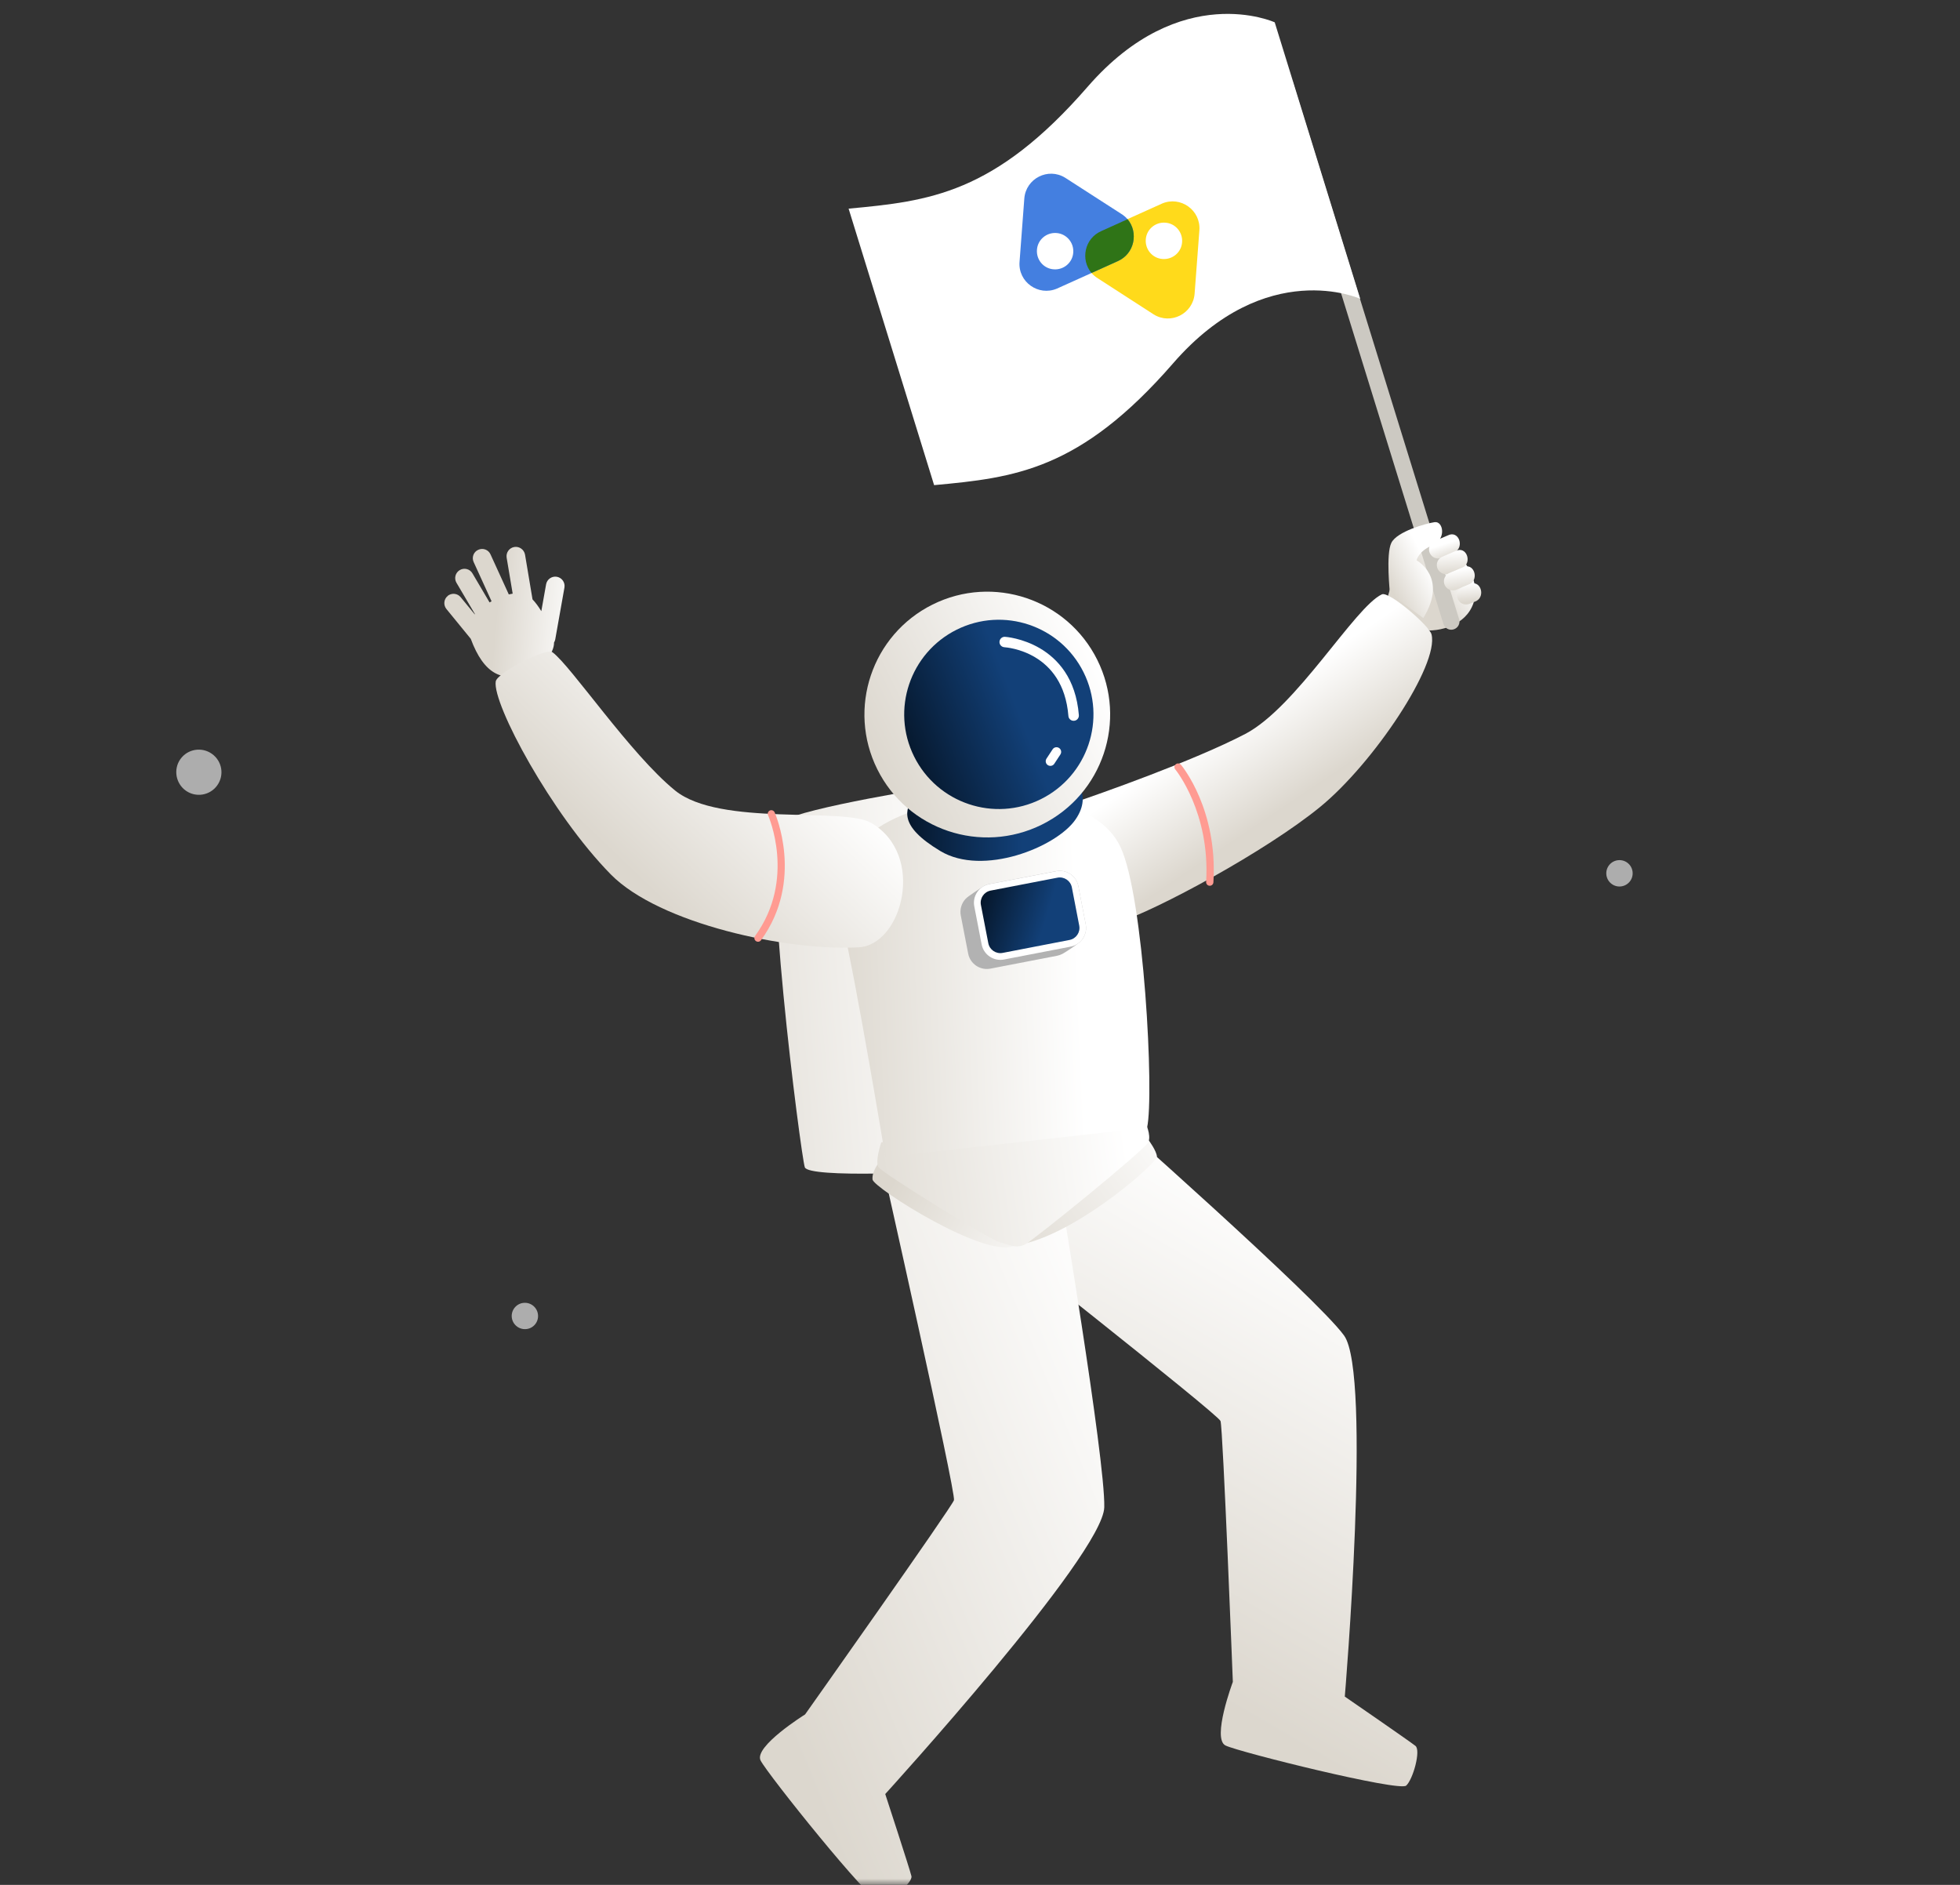 <svg width="156" height="150" viewBox="0 0 156 150" fill="none" xmlns="http://www.w3.org/2000/svg">
<rect x="0" y="0" width="156" height="150" fill="#333333" stroke="none"/>
<mask id="mask0_1243_1493" style="mask-type:alpha" maskUnits="userSpaceOnUse" x="0" y="0" width="156" height="150">
<rect width="156" height="150" transform="matrix(-1 2.23672e-08 2.23672e-08 1 156 0)" fill="#D9D9D9"/>
</mask>
<g mask="url(#mask0_1243_1493)">
<path d="M75.464 81.601C75.85 82.174 76.624 82.324 77.197 81.938C77.77 81.551 77.921 80.777 77.534 80.204C77.148 79.631 76.374 79.481 75.801 79.867C75.228 80.254 75.077 81.028 75.464 81.601Z" fill="url(#paint0_radial_1243_1493)"/>
<path d="M74.686 62.583C74.686 62.583 63.991 64.255 62.225 65.365C60.456 66.471 63.746 92.022 64.057 92.894C64.363 93.77 74.693 93.302 76.267 93.045C77.841 92.788 74.864 62.521 74.864 62.521" fill="url(#paint1_linear_1243_1493)"/>
<path d="M117.424 47.304C117.636 45.242 114.717 41.879 112.988 42.77C111.259 43.66 110.337 47.99 110.337 47.99L113.771 50.175C115.274 50.146 117.211 49.367 117.424 47.304Z" fill="url(#paint2_linear_1243_1493)"/>
<path d="M116.132 49.268C116.24 49.613 116.048 49.977 115.702 50.085C115.356 50.193 114.993 50.001 114.885 49.655L101.663 6.942C101.555 6.597 101.747 6.233 102.093 6.125C102.438 6.017 102.802 6.209 102.91 6.555L116.132 49.268Z" fill="#CCC9C2"/>
<path d="M86.568 6.904C79.15 15.438 73.952 16.009 67.542 16.604L74.348 38.608C80.758 38.013 85.956 37.442 93.374 28.908C100.792 20.374 108.263 23.781 108.263 23.781L101.457 1.777C101.457 1.777 93.986 -1.63 86.568 6.904Z" fill="white"/>
<path d="M92.491 16.199L89.74 17.439L87.667 18.375C86.3 18.964 85.986 20.669 86.87 21.718C87.009 21.882 87.18 22.027 87.383 22.153L91.827 25.023C93.186 25.867 94.957 24.967 95.081 23.371L95.461 18.326C95.581 16.724 93.957 15.571 92.491 16.199ZM94.085 19.277C94.031 20.075 93.33 20.671 92.529 20.611C91.732 20.557 91.135 19.856 91.195 19.055C91.249 18.258 91.95 17.661 92.751 17.721C93.549 17.775 94.145 18.476 94.085 19.277Z" fill="#FFDA1B"/>
<path d="M89.744 17.447C89.606 17.283 89.435 17.138 89.231 17.012L84.781 14.146C83.422 13.302 81.651 14.202 81.527 15.798L81.147 20.843C81.023 22.439 82.647 23.592 84.117 22.97L86.868 21.73L88.941 20.794C90.315 20.201 90.624 18.489 89.744 17.447ZM85.422 20.1C85.368 20.897 84.667 21.493 83.866 21.433C83.069 21.38 82.472 20.679 82.533 19.878C82.586 19.08 83.287 18.484 84.088 18.544C84.879 18.601 85.482 19.298 85.422 20.1Z" fill="#447FE0"/>
<path d="M89.744 17.446L87.671 18.382C86.303 18.971 85.99 20.676 86.874 21.724L88.947 20.789C90.314 20.2 90.624 18.488 89.744 17.446Z" fill="#2F7417"/>
<path d="M110.629 47.22C110.629 47.22 110.289 44.086 110.744 43.191C111.199 42.296 113.49 41.655 114.183 41.554C114.876 41.452 115.141 42.919 114.009 43.398C112.875 43.868 112.749 44.594 112.749 44.594C112.749 44.594 115.281 45.94 113.281 49.185" fill="url(#paint3_linear_1243_1493)"/>
<path d="M115.817 43.938L114.781 44.371C114.425 44.548 113.99 44.401 113.813 44.045C113.636 43.689 113.783 43.254 114.139 43.077L115.234 42.608C116.101 42.172 116.569 43.514 115.806 43.932L115.817 43.938Z" fill="url(#paint4_linear_1243_1493)"/>
<path d="M116.438 45.181L115.403 45.614C115.047 45.79 114.611 45.644 114.434 45.288C114.257 44.931 114.404 44.496 114.76 44.319L115.855 43.85C116.722 43.414 117.19 44.757 116.427 45.174L116.438 45.181Z" fill="url(#paint5_linear_1243_1493)"/>
<path d="M117.002 46.475L115.966 46.908C115.61 47.085 115.175 46.938 114.998 46.582C114.821 46.226 114.968 45.791 115.324 45.614L116.422 45.154C117.289 44.718 117.757 46.06 116.993 46.477L117.002 46.475Z" fill="url(#paint6_linear_1243_1493)"/>
<path d="M117.518 47.825L117.012 48.033C116.656 48.21 116.221 48.063 116.044 47.707C115.867 47.351 116.014 46.916 116.37 46.739L116.937 46.504C117.804 46.068 118.272 47.41 117.509 47.828L117.518 47.825Z" fill="url(#paint7_linear_1243_1493)"/>
<path d="M85.112 63.997C87.532 63.184 95.038 60.534 99.11 58.408C103.177 56.287 107.823 48.313 109.985 47.3C110.562 47.028 113.764 49.804 113.938 50.484C114.551 52.9 109.321 60.756 105.041 64.242C100.761 67.729 92.117 72.419 88.814 73.484C85.511 74.549 80.309 65.613 85.112 63.997Z" fill="url(#paint8_linear_1243_1493)"/>
<path d="M93.991 60.855C94.111 61 96.927 64.438 96.577 70.217C96.568 70.377 96.431 70.499 96.271 70.489C96.111 70.48 95.989 70.343 95.999 70.183C96.332 64.65 93.571 61.262 93.543 61.23C93.439 61.11 93.453 60.925 93.582 60.823C93.703 60.72 93.888 60.734 93.989 60.863L93.991 60.855Z" fill="#FF9B92"/>
<path d="M87.636 88.11C87.636 88.11 104.751 103.211 106.976 106.28C109.201 109.35 107.035 135.016 107.035 135.016C107.035 135.016 112.219 138.584 112.661 138.941C113.1 139.303 112.468 141.596 111.923 142.099C111.378 142.603 98.669 139.447 97.548 138.912C96.427 138.377 98.124 133.846 98.124 133.846C98.124 133.846 97.339 113.637 97.143 113.085C96.947 112.534 77.095 96.911 77.095 96.911L87.628 88.102L87.636 88.11Z" fill="url(#paint9_linear_1243_1493)"/>
<path d="M84.18 93.535C84.18 93.535 87.987 116.167 87.891 119.95C87.795 123.734 70.458 142.771 70.458 142.771C70.458 142.771 72.414 148.747 72.542 149.301C72.67 149.856 70.773 151.292 70.034 151.356C69.293 151.425 61.102 141.206 60.538 140.103C59.969 138.998 64.079 136.435 64.079 136.435C64.079 136.435 75.75 119.942 75.928 119.386C76.106 118.831 70.079 92.03 70.079 92.03L84.18 93.535Z" fill="url(#paint10_linear_1243_1493)"/>
<path d="M91.434 90.752C91.434 90.752 92.05 91.579 92.083 92.04C92.114 92.509 86.28 97.702 81.756 98.918L91.434 90.752Z" fill="url(#paint11_linear_1243_1493)"/>
<path d="M80.792 99.121L69.944 92.546C69.944 92.546 69.381 93.218 69.447 93.868C69.513 94.519 78.505 100.262 80.792 99.121Z" fill="url(#paint12_linear_1243_1493)"/>
<path d="M91.154 89.316C91.154 89.316 91.642 90.31 91.403 90.888C91.164 91.466 82.317 98.654 81.59 99.028C80.865 99.407 80.236 99.027 79.517 98.839C78.802 98.656 70.192 93.35 69.914 92.872C69.632 92.389 70.144 90.904 70.144 90.904L91.15 89.311L91.154 89.316Z" fill="url(#paint13_linear_1243_1493)"/>
<path d="M78.209 63.424C80.889 63.181 87.335 63.469 89.187 67.418C91.043 71.372 91.88 87.149 91.297 89.743L70.467 92.087C70.467 92.087 68.216 78.463 67.006 73.254C65.357 66.17 72.595 63.935 78.204 63.427L78.209 63.424Z" fill="url(#paint14_linear_1243_1493)"/>
<path d="M85.181 61.709C85.181 61.709 87.117 63.051 85.587 65.238C84.057 67.425 78.236 69.765 74.842 67.725C71.449 65.686 72.084 64.417 72.692 63.4C73.3 62.382 85.181 61.709 85.181 61.709Z" fill="url(#paint15_linear_1243_1493)"/>
<path d="M69.826 61.219C72.231 66.053 78.101 68.023 82.935 65.618C87.769 63.213 89.739 57.344 87.334 52.51C84.929 47.676 79.059 45.705 74.225 48.11C69.391 50.515 67.421 56.385 69.826 61.219Z" fill="url(#paint16_linear_1243_1493)"/>
<path d="M72.756 60.205C74.609 63.927 79.129 65.448 82.852 63.595C86.574 61.742 88.095 57.222 86.242 53.499C84.389 49.777 79.869 48.257 76.146 50.109C72.424 51.962 70.903 56.483 72.756 60.205Z" fill="url(#paint17_linear_1243_1493)"/>
<path d="M79.99 50.678C80.042 50.679 85.395 51.039 85.869 56.912C85.885 57.142 85.715 57.345 85.485 57.361C85.255 57.378 85.052 57.207 85.036 56.977C84.624 51.836 80.136 51.523 79.942 51.507C79.713 51.493 79.537 51.297 79.551 51.069C79.565 50.84 79.761 50.664 79.99 50.678Z" fill="white"/>
<path d="M84.293 59.525C84.465 59.636 84.511 59.867 84.4 60.039L83.913 60.781C83.802 60.954 83.571 61 83.398 60.889C83.226 60.778 83.18 60.547 83.291 60.374L83.778 59.633C83.889 59.46 84.12 59.414 84.293 59.525Z" fill="white"/>
<path d="M77.059 75.894L76.471 72.854C76.376 72.355 76.536 71.867 76.86 71.524C77.069 71.303 77.979 70.733 78.152 70.609C78.324 70.486 78.525 70.394 78.747 70.354L84.064 69.326C84.881 69.171 85.672 69.704 85.828 70.52L86.416 73.56C86.523 74.11 86.319 74.642 85.924 74.989C85.73 75.156 84.809 75.785 84.552 75.914C84.427 75.977 84.286 76.028 84.144 76.058L78.827 77.085C78.011 77.241 77.22 76.707 77.059 75.894Z" fill="#B2B2B2"/>
<path d="M84.066 69.327C84.882 69.171 85.674 69.705 85.829 70.521L86.417 73.561C86.573 74.377 86.039 75.169 85.221 75.333L79.904 76.36C79.088 76.516 78.296 75.982 78.132 75.165L77.544 72.125C77.389 71.308 77.922 70.517 78.739 70.361L84.056 69.334L84.066 69.327Z" fill="white"/>
<path d="M84.161 69.847L78.846 70.874C78.317 70.977 77.971 71.488 78.073 72.018L78.661 75.059C78.764 75.589 79.275 75.934 79.805 75.832L85.125 74.803C85.655 74.701 86.001 74.19 85.898 73.66L85.311 70.619C85.208 70.089 84.697 69.743 84.167 69.846L84.161 69.847Z" fill="url(#paint18_linear_1243_1493)"/>
<path d="M35.626 47.424C35.942 47.166 36.41 47.209 36.667 47.526L37.782 48.886C37.782 48.886 37.793 48.88 37.803 48.873L36.331 46.377C36.124 46.027 36.243 45.574 36.593 45.367C36.944 45.16 37.401 45.275 37.603 45.629L38.966 47.942C39.016 47.908 39.07 47.879 39.124 47.85L37.7 44.731C37.528 44.357 37.692 43.917 38.064 43.754C38.438 43.582 38.878 43.746 39.041 44.118L40.496 47.305C40.597 47.281 40.701 47.262 40.805 47.243L40.325 44.385C40.259 43.984 40.526 43.599 40.933 43.53C41.334 43.464 41.714 43.734 41.788 44.137L42.384 47.698C42.628 47.951 42.865 48.281 43.084 48.637L43.464 46.502C43.537 46.101 43.918 45.83 44.323 45.9C44.724 45.974 44.995 46.354 44.925 46.76L44.192 50.888C44.176 50.972 44.143 51.053 44.098 51.127C44.106 52.006 43.205 53.023 42.081 53.503C40.02 54.382 38.514 53.657 37.469 50.838L35.532 48.466C35.275 48.15 35.318 47.682 35.634 47.425L35.626 47.424Z" fill="url(#paint19_linear_1243_1493)"/>
<path d="M69.332 65.484C67.123 64.203 57.301 65.804 53.733 62.91C50.165 60.016 45.445 52.985 43.97 51.904C43.453 51.528 39.565 53.536 39.456 54.231C39.18 56.011 43.89 64.782 48.611 69.582C52.483 73.522 62.695 75.708 68.35 75.388C71.816 75.193 73.716 68.025 69.332 65.484Z" fill="url(#paint20_linear_1243_1493)"/>
<path d="M61.272 64.502C61.416 64.434 61.586 64.502 61.654 64.646C61.678 64.703 64.046 70.045 60.566 74.827C60.471 74.957 60.291 74.983 60.161 74.888C60.031 74.793 60.005 74.613 60.1 74.483C63.378 69.977 61.158 64.93 61.133 64.881C61.065 64.737 61.133 64.567 61.277 64.499L61.272 64.502Z" fill="#FF9B92"/>
<path opacity="0.6" d="M42.573 105.413C42.195 105.851 41.533 105.899 41.092 105.518C40.65 105.137 40.606 104.478 40.983 104.041C41.361 103.603 42.023 103.555 42.461 103.933C42.898 104.31 42.951 104.976 42.573 105.413Z" fill="white"/>
<path opacity="0.6" d="M129.692 70.185C129.314 70.622 128.652 70.674 128.211 70.293C127.771 69.913 127.725 69.25 128.103 68.812C128.481 68.375 129.146 68.326 129.584 68.704C130.021 69.082 130.07 69.747 129.692 70.185Z" fill="white"/>
<path opacity="0.6" d="M17.188 62.63C16.541 63.38 15.405 63.463 14.656 62.816C13.906 62.168 13.816 61.027 14.463 60.277C15.111 59.528 16.246 59.444 17.003 60.097C17.759 60.751 17.835 61.88 17.188 62.63Z" fill="white"/>
</g>
<defs>
<radialGradient id="paint0_radial_1243_1493" cx="0" cy="0" r="1" gradientUnits="userSpaceOnUse" gradientTransform="translate(76.499 80.902) rotate(146) scale(1.249)">
<stop offset="0.29" stop-color="white"/>
<stop offset="1"/>
</radialGradient>
<linearGradient id="paint1_linear_1243_1493" x1="77.509" y1="77.623" x2="52.951" y2="79.796" gradientUnits="userSpaceOnUse">
<stop stop-color="white"/>
<stop offset="1" stop-color="#DCD7CE"/>
</linearGradient>
<linearGradient id="paint2_linear_1243_1493" x1="116.192" y1="44.808" x2="113.507" y2="46.805" gradientUnits="userSpaceOnUse">
<stop stop-color="white"/>
<stop offset="1" stop-color="#DCD7CE"/>
</linearGradient>
<linearGradient id="paint3_linear_1243_1493" x1="113.719" y1="45.075" x2="110.623" y2="46.719" gradientUnits="userSpaceOnUse">
<stop stop-color="white"/>
<stop offset="1" stop-color="#DCD7CE"/>
</linearGradient>
<linearGradient id="paint4_linear_1243_1493" x1="114.812" y1="43.331" x2="115.194" y2="44.549" gradientUnits="userSpaceOnUse">
<stop stop-color="white"/>
<stop offset="1" stop-color="#DCD7CE"/>
</linearGradient>
<linearGradient id="paint5_linear_1243_1493" x1="115.422" y1="43.884" x2="115.535" y2="45.75" gradientUnits="userSpaceOnUse">
<stop stop-color="white"/>
<stop offset="1" stop-color="#DCD7CE"/>
</linearGradient>
<linearGradient id="paint6_linear_1243_1493" x1="115.945" y1="45.348" x2="116.186" y2="47.092" gradientUnits="userSpaceOnUse">
<stop stop-color="white"/>
<stop offset="1" stop-color="#DCD7CE"/>
</linearGradient>
<linearGradient id="paint7_linear_1243_1493" x1="116.75" y1="46.403" x2="116.876" y2="47.923" gradientUnits="userSpaceOnUse">
<stop stop-color="white"/>
<stop offset="1" stop-color="#DCD7CE"/>
</linearGradient>
<linearGradient id="paint8_linear_1243_1493" x1="97.218" y1="57.689" x2="101.819" y2="64.529" gradientUnits="userSpaceOnUse">
<stop stop-color="white"/>
<stop offset="1" stop-color="#DCD7CE"/>
</linearGradient>
<linearGradient id="paint9_linear_1243_1493" x1="107" y1="98.156" x2="88.267" y2="130.247" gradientUnits="userSpaceOnUse">
<stop stop-color="white"/>
<stop offset="1" stop-color="#DCD7CE"/>
</linearGradient>
<linearGradient id="paint10_linear_1243_1493" x1="93.121" y1="112.317" x2="58.132" y2="126.729" gradientUnits="userSpaceOnUse">
<stop stop-color="white"/>
<stop offset="1" stop-color="#DCD7CE"/>
</linearGradient>
<linearGradient id="paint11_linear_1243_1493" x1="94.299" y1="89.763" x2="79.031" y2="101.253" gradientUnits="userSpaceOnUse">
<stop stop-color="white"/>
<stop offset="1" stop-color="#DCD7CE"/>
</linearGradient>
<linearGradient id="paint12_linear_1243_1493" x1="84.382" y1="100.867" x2="70.92" y2="94.286" gradientUnits="userSpaceOnUse">
<stop stop-color="white"/>
<stop offset="1" stop-color="#DCD7CE"/>
</linearGradient>
<linearGradient id="paint13_linear_1243_1493" x1="89.94" y1="92.882" x2="65.803" y2="96.527" gradientUnits="userSpaceOnUse">
<stop stop-color="white"/>
<stop offset="1" stop-color="#DCD7CE"/>
</linearGradient>
<linearGradient id="paint14_linear_1243_1493" x1="85.907" y1="77.263" x2="65.582" y2="78.111" gradientUnits="userSpaceOnUse">
<stop stop-color="white"/>
<stop offset="1" stop-color="#DCD7CE"/>
</linearGradient>
<linearGradient id="paint15_linear_1243_1493" x1="81.398" y1="65.101" x2="72.318" y2="64.903" gradientUnits="userSpaceOnUse">
<stop stop-color="#124078"/>
<stop offset="1" stop-color="#06172B"/>
</linearGradient>
<linearGradient id="paint16_linear_1243_1493" x1="87.342" y1="52.515" x2="69.831" y2="61.219" gradientUnits="userSpaceOnUse">
<stop stop-color="white"/>
<stop offset="1" stop-color="#DCD7CE"/>
</linearGradient>
<linearGradient id="paint17_linear_1243_1493" x1="80.94" y1="56.298" x2="71.921" y2="59.793" gradientUnits="userSpaceOnUse">
<stop stop-color="#124078"/>
<stop offset="1" stop-color="#06172B"/>
</linearGradient>
<linearGradient id="paint18_linear_1243_1493" x1="83.243" y1="73.21" x2="78.129" y2="71.667" gradientUnits="userSpaceOnUse">
<stop stop-color="#124078"/>
<stop offset="1" stop-color="#06172B"/>
</linearGradient>
<linearGradient id="paint19_linear_1243_1493" x1="46.289" y1="49.202" x2="39.535" y2="48.6" gradientUnits="userSpaceOnUse">
<stop stop-color="white"/>
<stop offset="1" stop-color="#DCD7CE"/>
</linearGradient>
<linearGradient id="paint20_linear_1243_1493" x1="61.696" y1="57.229" x2="50.131" y2="69.265" gradientUnits="userSpaceOnUse">
<stop stop-color="white"/>
<stop offset="1" stop-color="#DCD7CE"/>
</linearGradient>
</defs>
</svg>
